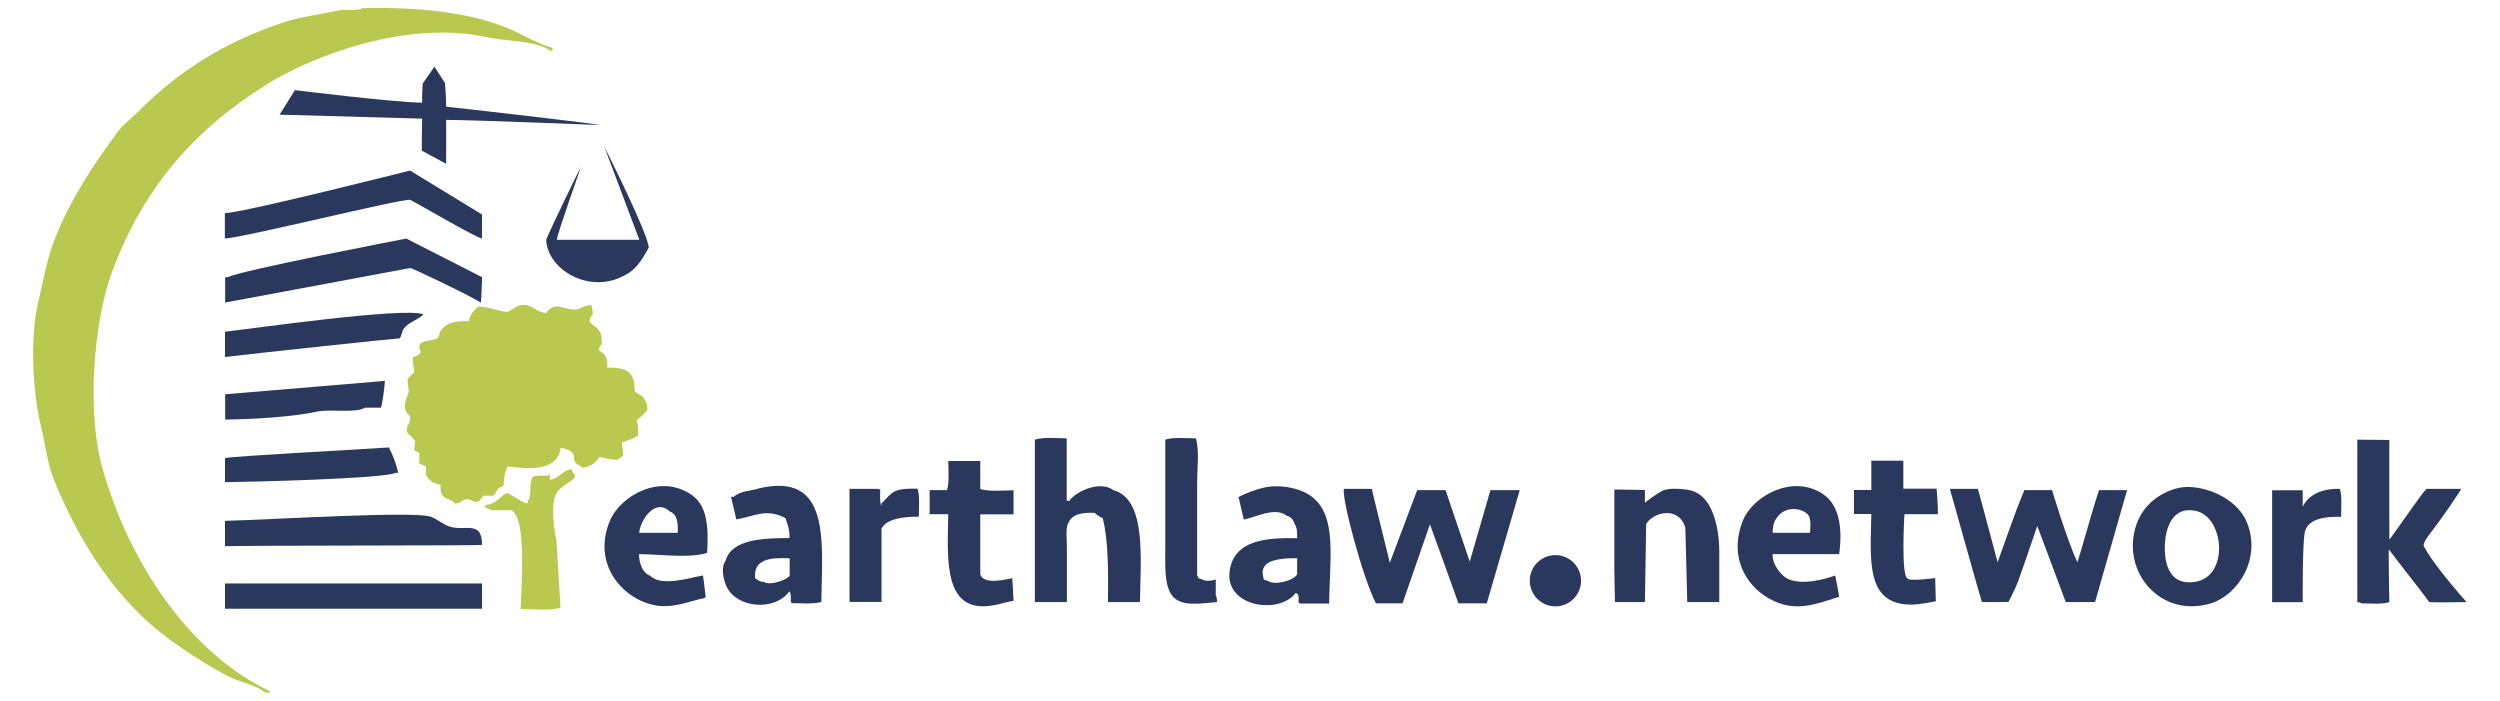 <?xml version="1.0" encoding="UTF-8"?>
<svg id="uuid-e9a49ae9-12fb-4845-93d2-b40b02cbd4eb" data-name="Layer_1" xmlns="http://www.w3.org/2000/svg" width="157" height="44" viewBox="0 0 157 44">
  <defs>
    <style>
      .uuid-d8d77bb2-ba01-4c2f-8a4c-8fb5e8b0aeb2 {
        fill: #bac84f;
      }

      .uuid-d8d77bb2-ba01-4c2f-8a4c-8fb5e8b0aeb2, .uuid-4cc4cc83-5d60-4c8e-8c5b-4bccd6c4f070 {
        fill-rule: evenodd;
      }

      .uuid-879c6bb8-e3ed-4940-b1fc-d4b5cbd4eb64, .uuid-4cc4cc83-5d60-4c8e-8c5b-4bccd6c4f070 {
        fill: #2b385d;
      }
    </style>
  </defs>
  <path class="uuid-d8d77bb2-ba01-4c2f-8a4c-8fb5e8b0aeb2" d="M22.83.51c3.5-.07,6.54.25,9.03,1.25.93.38,1.86.98,2.84,1.25v.17h-.17c-.82-.64-2.7-.57-3.93-.84-5.04-1.11-10.96,1.17-13.8,2.93-4.54,2.82-7.82,6.5-9.79,11.88-1.1,3.01-1.59,8.63-.59,12.21,1.65,5.91,5.46,11.66,10.54,14.05v.08h-.33c-.56-.5-1.58-.65-2.26-1-1.35-.7-2.65-1.54-3.85-2.43-3.17-2.34-5.52-5.95-7.11-9.87-.45-1.11-.53-2.17-.84-3.43-.51-2.08-.71-5.49-.17-7.78.33-1.41.57-2.83,1.09-4.1,1.07-2.63,2.52-4.76,4.1-6.86.39-.36.78-.72,1.17-1.09,2.44-2.44,5.36-4.31,9.03-5.52,1.08-.36,2.28-.49,3.43-.75.52-.12,1.19.08,1.59-.17Z"/>
  <path class="uuid-4cc4cc83-5d60-4c8e-8c5b-4bccd6c4f070" d="M28.02,6.7c2.84.31,9.63,1.1,9.63,1.15-.31,0-7.85-.32-9.63-.32v2.76s-1.53-.83-1.53-.83c0,0,0-1.29.02-2.01-2.98-.08-8.95-.25-8.95-.25l.96-1.54s6.24.77,7.99.79c-.02-.44.04-1.21.04-1.21l.73-1.05.67,1.03s.07.96.07,1.48Z"/>
  <path class="uuid-4cc4cc83-5d60-4c8e-8c5b-4bccd6c4f070" d="M38.39,10.21c.09.14.15.09,0,.17v-.17Z"/>
  <path class="uuid-4cc4cc83-5d60-4c8e-8c5b-4bccd6c4f070" d="M34.96,15.06h5.19s-2.2-5.85-2.2-5.85c0,0,2.79,5.52,2.79,6.35-.59,1.04-.9,1.51-1.92,1.92-2.08.84-4.45-.64-4.52-2.43.25-.64,2.15-4.54,2.18-4.57,0,.06-1.42,3.99-1.51,4.57Z"/>
  <path class="uuid-4cc4cc83-5d60-4c8e-8c5b-4bccd6c4f070" d="M30.27,14.98c-.47-.09-4.32-2.37-4.52-2.43-.42-.11-10.53,2.39-11.63,2.43v-1.59c1.33-.07,11.63-2.68,11.63-2.68l4.52,2.76v1.51Z"/>
  <path class="uuid-4cc4cc83-5d60-4c8e-8c5b-4bccd6c4f070" d="M25.51,14.98l4.77,2.43s-.06,1.56-.08,1.59c-1.13-.66-4.18-2.1-4.43-2.17-3.87.72-7.75,1.45-11.63,2.17v-1.59h.17c.64-.4,11.21-2.43,11.21-2.43Z"/>
  <path class="uuid-d8d77bb2-ba01-4c2f-8a4c-8fb5e8b0aeb2" d="M38.14,23.09c.95-.02,1.47.13,1.67.84.07.25-.01.51.08.67.22.2.46.19.59.5.16.17.17.32.17.67-.24.22-.35.42-.67.59.1.41.13.55.08,1-.31.2-.57.27-1,.42.03.28.06.56.08.84-.12.07-.24.15-.33.25-.54,0-.77-.1-1.17-.17-.23.36-.53.63-1.09.67-.11-.15-.33-.19-.42-.33-.16-.25,0-.5-.25-.67-.17-.13-.42-.21-.67-.25-.2,1.54-2.09,1.32-3.35,1.17-.03.08-.06.17-.08.25-.12.19-.13.78-.17,1-.53.1-.34.42-.67.59h-.59c-.08.11-.17.22-.25.33-.45.21-.48-.23-.92-.08-.19.06-.23.21-.59.25-.22-.3-.68-.25-.84-.59-.09-.13-.09-.34-.08-.59-.45-.1-.78-.26-.92-.67v-.5c-.14-.06-.28-.11-.42-.17v-.67l-.33-.17c.03-.2.06-.39.08-.59l-.5-.5c-.16-.47.27-.59.17-1-.02-.07-.22-.27-.25-.33-.21-.53.08-.87.17-1.25-.03-.25-.06-.5-.08-.75.06-.2.38-.37.42-.5.02-.07-.14-.63-.08-.92.24-.09.39-.1.5-.33-.42-.8.58-.63,1-.84.17-.08.14-.35.25-.5.35-.49.87-.61,1.76-.59.1-.5.3-.63.59-.92.64,0,1.65.4,1.84.33.29-.1.65-.52,1.17-.42.48.1.71.44,1.25.5.62-.88,1.23-.05,2.01-.25.25-.07.41-.24.84-.25.05.16.08.33.08.59-.14.15-.23.39-.17.5.47.38.76.45.75,1.34-.14.14-.22.31-.17.42.18.17.31.14.42.42.1.14.09.41.08.67Z"/>
  <path class="uuid-4cc4cc83-5d60-4c8e-8c5b-4bccd6c4f070" d="M14.13,22.42v-1.59c1.64-.18,11.25-1.56,12.46-1.09l-.08.08c-.39.32-.87.43-1.17.84-.09.12-.13.5-.25.59-.25,0-8.63.89-10.96,1.17Z"/>
  <path class="uuid-4cc4cc83-5d60-4c8e-8c5b-4bccd6c4f070" d="M24.17,23.93c0,.25-.18,1.63-.25,1.67h-1c-.6.37-2.18.07-3.01.25-1.57.34-4.07.48-5.77.5v-1.59l10.04-.84Z"/>
  <path class="uuid-4cc4cc83-5d60-4c8e-8c5b-4bccd6c4f070" d="M66.99,27.52v3.93h.17c.33-.53,1.88-1.32,2.76-.67,2.1.58,1.7,4.33,1.67,7.03h-2.01c.02-1.84.03-3.91-.33-5.27-.19-.09-.37-.19-.5-.33-.82-.04-1.47.09-1.67.67-.17.28-.08,1-.08,1.42v3.51h-2.01v-10.2c.49-.17,1.37-.09,2.01-.08Z"/>
  <path class="uuid-4cc4cc83-5d60-4c8e-8c5b-4bccd6c4f070" d="M76.44,37.81c-1.05.08-2.28.33-2.84-.42-.5-.66-.42-1.95-.42-3.09v-6.69c.47-.16,1.31-.09,1.92-.08.23.7.08,1.91.08,2.76v5.85c.07.09.03.02.08.17.08.03.17.06.25.08.2.14.63.08.84,0v1c.07.11.07.21.08.42Z"/>
  <path class="uuid-4cc4cc83-5d60-4c8e-8c5b-4bccd6c4f070" d="M150.05,27.63v6.25c.06,0,2.15-3.08,2.34-3.18h2.17c0,.08-1.33,2.02-1.92,2.76-.15.19-.52.7-.42.84.62,1.22,2.68,3.51,2.68,3.51,0,0-1.92.04-2.34,0-.78-1.06-1.76-2.25-2.54-3.31-.03.03.02,2.66.03,3.31-.43.15-1.19.09-1.76.08-.09-.06-.08-.05-.25-.08v-10.2l2.01.02Z"/>
  <path class="uuid-4cc4cc83-5d60-4c8e-8c5b-4bccd6c4f070" d="M14.13,30.28v-1.51c.36-.12,8.28-.53,10.29-.67.25.47.45.99.59,1.59h-.17c-.6.37-9.27.58-10.71.59Z"/>
  <path class="uuid-4cc4cc83-5d60-4c8e-8c5b-4bccd6c4f070" d="M121.69,32.29h-2.09s-.24,3.94.21,4.05c.15.18,1.72-.04,1.72-.04l.04,1.46s-1.02.21-1.54.21c-2.9,0-2.56-2.81-2.51-5.69h-1.09v-1.51h1.09v-1.84h2.01v1.76h2.09s.09,1.07.08,1.59Z"/>
  <path class="uuid-4cc4cc83-5d60-4c8e-8c5b-4bccd6c4f070" d="M59.55,28.95h2.01v1.76c.52.17,1.43.09,2.09.08v1.51h-2.09c0,1.25,0,3.76,0,3.76.21.74,1.81.27,2.01.25.03.47.06.95.08,1.42-.36.05-.75.18-1.09.25-3.4.74-3.05-2.91-3.01-5.69h-1.17v-1.51h1.09c.15-.45.09-1.25.08-1.84Z"/>
  <path class="uuid-d8d77bb2-ba01-4c2f-8a4c-8fb5e8b0aeb2" d="M32.7,38.23c.03-1.53.39-5.72-.59-6.19h-1.25c-.17-.12-.3-.05-.42-.25l.08-.08c.8-.11.88-.62,1.34-.75.08-.02.92.61,1.25.67.03-.08.06-.17.08-.25.21-.33.03-1.07.25-1.42.18-.12.61-.09.92-.08.09-.07.02-.03.17-.08v.33c.63-.1.71-.55,1.34-.67.07.12.16.31.25.42-.05.15-.02.08-.08.17-.39.37-.96.53-1.17,1.09-.27.73-.07,2.13.08,2.84.08,1.39.17,2.79.25,4.18-.62.21-1.73.09-2.51.08Z"/>
  <path class="uuid-4cc4cc83-5d60-4c8e-8c5b-4bccd6c4f070" d="M107.98,37.81h-2.02s-.12-4.67-.12-4.67c-.42-1.4-2.04-.97-2.46-.23l-.08,4.9h-1.88s-.04-1.56-.04-2.09v-4.98l1.92.03v.8s.74-.59,1.17-.78c.37-.16,1.33-.1,1.79.03,1.84.58,1.71,3.98,1.71,3.98v3.01Z"/>
  <path class="uuid-4cc4cc83-5d60-4c8e-8c5b-4bccd6c4f070" d="M53.36,30.7h1.84s.06.06.08.08c-.01.32-.04.81.08,1v-.17c.73-.73.72-.95,2.26-.92.15.43.09,1.19.08,1.76-.93-.02-2.07.14-2.34.75v4.6h-2.01v-7.11Z"/>
  <path class="uuid-4cc4cc83-5d60-4c8e-8c5b-4bccd6c4f070" d="M84.39,30.7h1.76c0,.06,1.13,4.64,1.13,4.64l1.72-4.56h1.78s1.52,4.49,1.52,4.49l1.3-4.49h1.84l-2.07,7.11s-1.14,0-1.78,0c-.56-1.59-1.79-4.96-1.79-4.96l-1.72,4.96h-1.67c-.82-1.56-2.17-6.62-2.01-7.19Z"/>
  <path class="uuid-4cc4cc83-5d60-4c8e-8c5b-4bccd6c4f070" d="M122.45,30.7h1.76c.03.06,1.24,4.61,1.24,4.61,0,0,.91-2.56,1.18-3.28.16-.43.5-1.25.5-1.25h1.74s.94,3.15,1.59,4.53c.03-.03.74-2.51.94-3.19.14-.5.42-1.34.42-1.34h1.76l-2.01,7.03h-1.84l-1.79-4.78s-.94,2.77-1.22,3.52c-.17.46-.59,1.25-.59,1.25,0,0-1.24.03-1.67,0-.03-.03-2.01-7.11-2.01-7.11Z"/>
  <path class="uuid-4cc4cc83-5d60-4c8e-8c5b-4bccd6c4f070" d="M147.04,32.46c-1-.04-2.02.12-2.26.84-.2.32-.17,4.52-.17,4.52h-1.92s0-5.35,0-7.03h1.92s0,.89,0,1.03c.36-.74,1.19-1.15,2.33-1.12.15.43.09,1.19.08,1.76Z"/>
  <path class="uuid-4cc4cc83-5d60-4c8e-8c5b-4bccd6c4f070" d="M44.41,34.72c.09-1.51.03-2.91-.92-3.6-1.98-1.44-4.53,0-5.19,1.59-1.1,2.63.67,4.79,2.68,5.27,1.24.3,2.4-.27,3.26-.42.03-.03.06-.06.08-.08-.06-.45-.11-.89-.17-1.34-.88.14-2.59.74-3.35,0-.43-.16-.67-.75-.67-1.34,1.27,0,3.18.28,4.27-.08ZM42.57,33.46h-2.43c.06-.78,1-2.21,1.92-1.34.46.17.53.68.5,1.34Z"/>
  <path class="uuid-4cc4cc83-5d60-4c8e-8c5b-4bccd6c4f070" d="M114.5,31.04c-1.93-1.31-4.41.14-5.02,1.59-1.12,2.68.59,4.84,2.59,5.35,1.31.33,2.59-.27,3.43-.5-.06-.42-.25-1.34-.25-1.34,0,0-2.19.84-3.18.08-.2-.15-.77-.71-.75-1.42h4.18c.21-1.54.05-3.05-1-3.76ZM113.66,33.46h-2.34c.01-.39.07-.7.25-.92.54-.84,1.67-.63,2.01-.17.2.32.08,1.09.08,1.09Z"/>
  <path class="uuid-4cc4cc83-5d60-4c8e-8c5b-4bccd6c4f070" d="M141.1,32.79c-.64-1.56-2.79-2.4-4.18-2.17-.75.14-2.2.72-2.76,2.34-.99,2.94,1.53,5.89,4.68,4.93,1.7-.52,3.2-2.8,2.26-5.1ZM137.48,36.57c-1.54,0-1.53-1.8-1.53-2.22s.1-2.31,1.55-2.31,1.86,1.58,1.86,2.39-.35,2.14-1.88,2.14Z"/>
  <path class="uuid-4cc4cc83-5d60-4c8e-8c5b-4bccd6c4f070" d="M14.13,34.3v-1.59c3.07-.08,11.99-.64,12.96-.25.29.12.77.47,1.09.59.97.36,2.1-.44,2.09,1.17-.13.05-13.8.03-16.14.08Z"/>
  <path class="uuid-4cc4cc83-5d60-4c8e-8c5b-4bccd6c4f070" d="M47.59,30.7c-.6.15-1.13.15-1.51.5h-.17c.11.47.22.95.33,1.42,1.16-.2,1.87-.72,3.09-.08.12.42.26.63.25,1.25-1.67,0-3.65.08-4.01,1.42-.34.46-.11,1.29.08,1.67.68,1.34,3.03,1.5,3.93.25.1.14.09.41.08.67.03.03.06.06.08.08.59,0,1.39.07,1.84-.08.05-3.81.62-8.25-4.01-7.11ZM49.6,36.14c-.13.27-1.25.65-1.59.42-.38-.04-.36-.11-.59-.25-.1-1.17.87-1.31,2.17-1.25v1.09Z"/>
  <path class="uuid-4cc4cc83-5d60-4c8e-8c5b-4bccd6c4f070" d="M81.63,30.79c-.58-.21-1.46-.35-2.26-.17-.55.13-1.12.36-1.59.59.11.47.22.95.33,1.42.65-.11,1.96-.83,2.68-.25.28.09.41.21.5.5.16.21.18.54.17.92-2.02-.05-3.77.17-4.18,1.76-.66,2.52,3.02,3.12,4.1,1.67.21.13.18.25.17.59.03.03.06.06.08.08h1.84c.04-3.24.64-6.2-1.84-7.11ZM81.46,36.06c-.2.41-1.42.72-1.84.42-.08-.03-.17-.06-.25-.08-.05-.23-.15-.54,0-.75.21-.54,1.34-.61,2.09-.59v1Z"/>
  <path class="uuid-4cc4cc83-5d60-4c8e-8c5b-4bccd6c4f070" d="M14.13,36.64h16.14v1.59H14.13v-1.59Z"/>
  <circle class="uuid-879c6bb8-e3ed-4940-b1fc-d4b5cbd4eb64" cx="97.68" cy="36.47" r="1.61"/>
</svg>